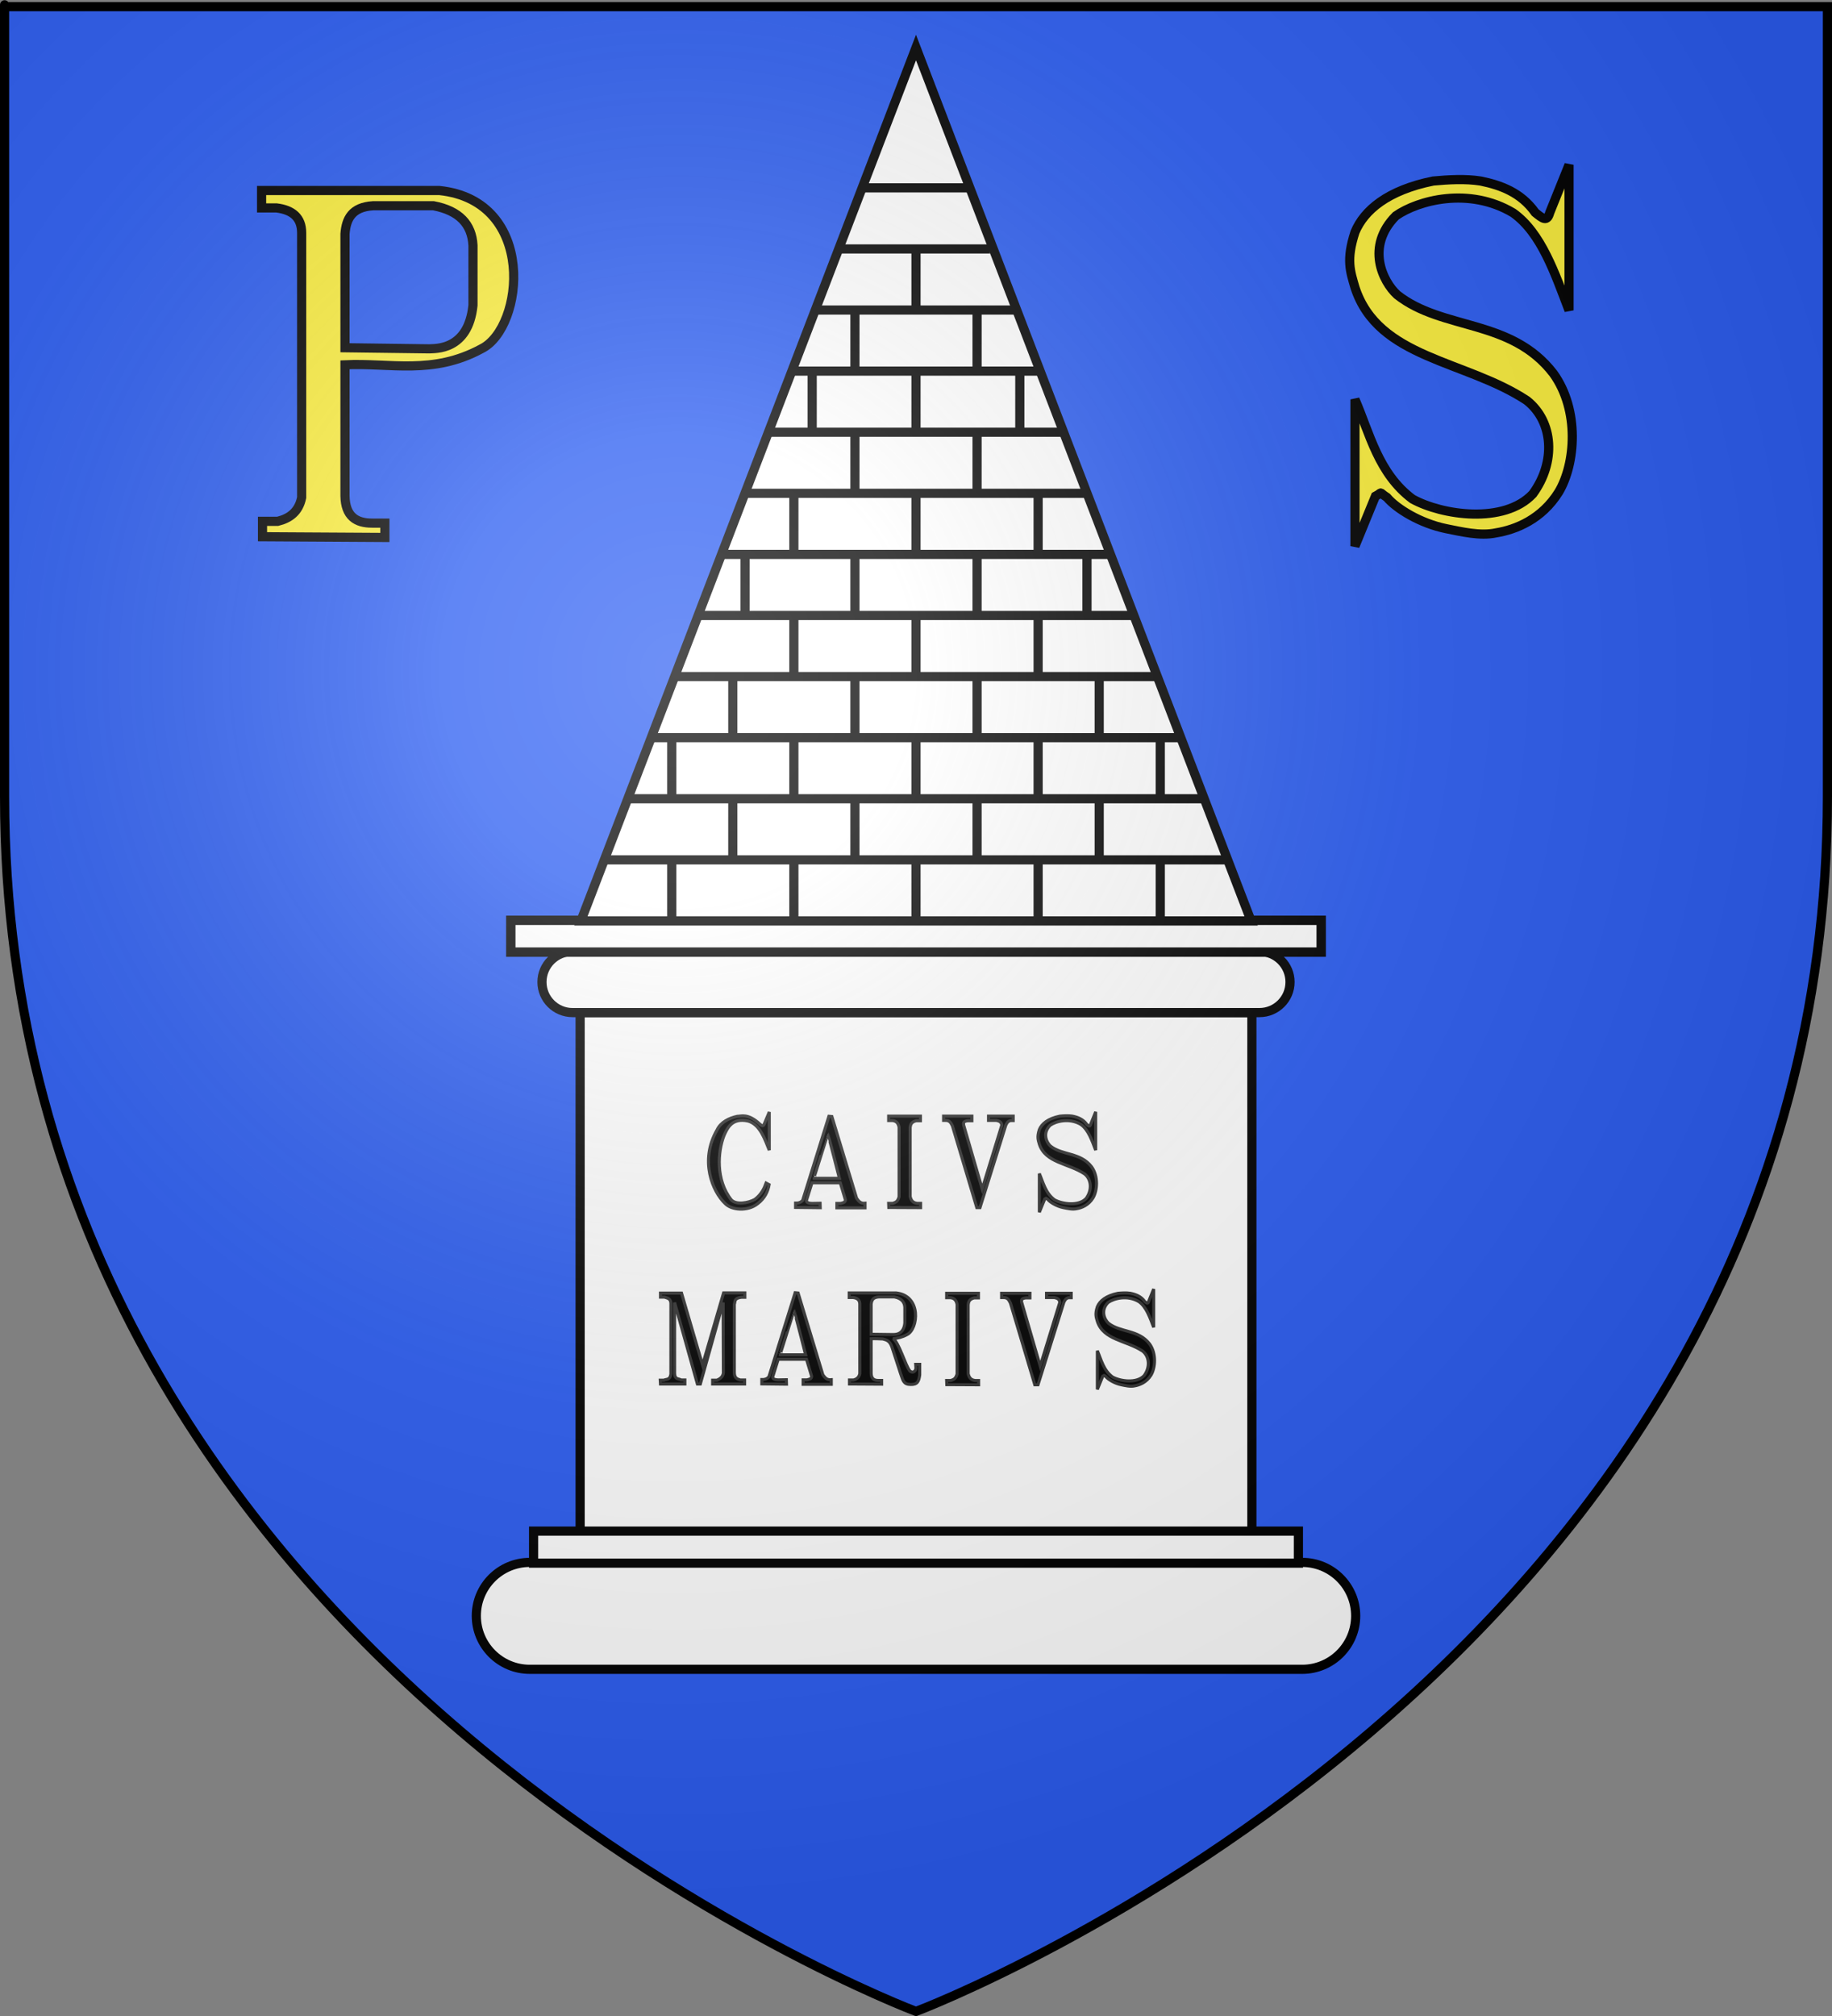 <?xml version="1.0" encoding="UTF-8" standalone="no"?>
<svg
   xmlns:dc="http://purl.org/dc/elements/1.1/"
   xmlns:cc="http://creativecommons.org/ns#"
   xmlns:rdf="http://www.w3.org/1999/02/22-rdf-syntax-ns#"
   xmlns:svg="http://www.w3.org/2000/svg"
   xmlns="http://www.w3.org/2000/svg"
   xmlns:xlink="http://www.w3.org/1999/xlink"
   xmlns:sodipodi="http://sodipodi.sourceforge.net/DTD/sodipodi-0.dtd"
   xmlns:inkscape="http://www.inkscape.org/namespaces/inkscape"
   height="660"
   width="600"
   version="1.0"
   id="svg2"
   sodipodi:version="0.32"
   inkscape:version="0.46"
   sodipodi:docname="blason_ville_fr_Pourrières_(Var).svg"
   sodipodi:docbase="D:\mes documents\Héraldique"
   inkscape:export-filename="/Users/olivier/Desktop/Blason Rouge/Blason_Vide_3D.png"
   inkscape:export-xdpi="144"
   inkscape:export-ydpi="144"
   inkscape:output_extension="org.inkscape.output.svg.inkscape">
  <rect width="100%" height="100%" fill="#808080" stroke="none"/>
  <sodipodi:namedview
     inkscape:window-height="977"
     inkscape:window-width="1280"
     inkscape:pageshadow="2"
     inkscape:pageopacity="0.0"
     guidetolerance="10.0"
     gridtolerance="10.0"
     objecttolerance="10.0"
     borderopacity="1.0"
     bordercolor="#666666"
     pagecolor="#ffffff"
     id="base"
     showgrid="false"
     height="660px"
     inkscape:zoom="1.1621212"
     inkscape:cx="299.99987"
     inkscape:cy="329.99972"
     inkscape:window-x="-4"
     inkscape:window-y="-4"
     inkscape:current-layer="layer3"
     inkscape:object-nodes="true"
     inkscape:snap-global="false"
     inkscape:object-paths="false"
     inkscape:snap-bbox="false"
     inkscape:snap-nodes="true" />
  <desc
     id="desc4">Flag of Canton of Valais (Wallis)</desc>
  <defs
     id="defs6">
    <inkscape:perspective
       sodipodi:type="inkscape:persp3d"
       inkscape:vp_x="0 : 330 : 1"
       inkscape:vp_y="0 : 1000 : 0"
       inkscape:vp_z="600 : 330 : 1"
       inkscape:persp3d-origin="300 : 220 : 1"
       id="perspective35" />
    <linearGradient
       id="linearGradient2893">
      <stop
         style="stop-color:white;stop-opacity:0.314;"
         offset="0"
         id="stop2895" />
      <stop
         id="stop2897"
         offset="0.19"
         style="stop-color:white;stop-opacity:0.251;" />
      <stop
         style="stop-color:#6b6b6b;stop-opacity:0.125;"
         offset="0.6"
         id="stop2901" />
      <stop
         style="stop-color:black;stop-opacity:0.125;"
         offset="1"
         id="stop2899" />
    </linearGradient>
    <linearGradient
       id="linearGradient2885">
      <stop
         id="stop2887"
         offset="0"
         style="stop-color:white;stop-opacity:1;" />
      <stop
         style="stop-color:white;stop-opacity:1;"
         offset="0.229"
         id="stop2891" />
      <stop
         id="stop2889"
         offset="1"
         style="stop-color:black;stop-opacity:1;" />
    </linearGradient>
    <linearGradient
       id="linearGradient2955">
      <stop
         id="stop2867"
         offset="0"
         style="stop-color:#fd0000;stop-opacity:1;" />
      <stop
         style="stop-color:#e77275;stop-opacity:0.659;"
         offset="0.5"
         id="stop2873" />
      <stop
         style="stop-color:black;stop-opacity:0.323;"
         offset="1"
         id="stop2959" />
    </linearGradient>
    <radialGradient
       inkscape:collect="always"
       xlink:href="#linearGradient2955"
       id="radialGradient2961"
       cx="225.524"
       cy="218.901"
       fx="225.524"
       fy="218.901"
       r="300"
       gradientTransform="matrix(-4.167939e-4,2.183,-1.884,-3.599562e-4,615.597,-289.121)"
       gradientUnits="userSpaceOnUse" />
    <polygon
       id="star"
       transform="scale(53,53)"
       points="0,-1 0.588,0.809 -0.951,-0.309 0.951,-0.309 -0.588,0.809 0,-1 " />
    <clipPath
       id="clip">
      <path
         d="M 0,-200 L 0,600 L 300,600 L 300,-200 L 0,-200 z"
         id="path10" />
    </clipPath>
    <radialGradient
       inkscape:collect="always"
       xlink:href="#linearGradient2955"
       id="radialGradient1911"
       gradientUnits="userSpaceOnUse"
       gradientTransform="matrix(-4.167939e-4,2.183,-1.884,-3.599562e-4,615.597,-289.121)"
       cx="225.524"
       cy="218.901"
       fx="225.524"
       fy="218.901"
       r="300" />
    <radialGradient
       inkscape:collect="always"
       xlink:href="#linearGradient2955"
       id="radialGradient2865"
       gradientUnits="userSpaceOnUse"
       gradientTransform="matrix(0,1.749,-1.593,-1.049767e-7,551.788,-191.29)"
       cx="225.524"
       cy="218.901"
       fx="225.524"
       fy="218.901"
       r="300" />
    <radialGradient
       inkscape:collect="always"
       xlink:href="#linearGradient2955"
       id="radialGradient2871"
       gradientUnits="userSpaceOnUse"
       gradientTransform="matrix(0,1.386,-1.323,-5.741131e-8,-158.082,-109.541)"
       cx="225.524"
       cy="218.901"
       fx="225.524"
       fy="218.901"
       r="300" />
    <radialGradient
       inkscape:collect="always"
       xlink:href="#linearGradient2893"
       id="radialGradient3163"
       gradientUnits="userSpaceOnUse"
       gradientTransform="matrix(1.353,0,0,1.349,-77.629,-85.747)"
       cx="221.445"
       cy="226.331"
       fx="221.445"
       fy="226.331"
       r="300" />
    <radialGradient
       gradientTransform="matrix(1.353,0,0,1.349,-77.629,-85.747)"
       gradientUnits="userSpaceOnUse"
       xlink:href="#linearGradient2893"
       id="radialGradient3022"
       fy="226.331"
       fx="221.445"
       r="300"
       cy="226.331"
       cx="221.445" />
    <radialGradient
       gradientTransform="matrix(0,1.386,-1.323,-5.741131e-8,-158.082,-109.541)"
       gradientUnits="userSpaceOnUse"
       xlink:href="#linearGradient2955"
       id="radialGradient3020"
       fy="218.901"
       fx="225.524"
       r="300"
       cy="218.901"
       cx="225.524" />
    <radialGradient
       gradientTransform="matrix(0,1.749,-1.593,-1.049767e-7,551.788,-191.29)"
       gradientUnits="userSpaceOnUse"
       xlink:href="#linearGradient2955"
       id="radialGradient3018"
       fy="218.901"
       fx="225.524"
       r="300"
       cy="218.901"
       cx="225.524" />
    <radialGradient
       gradientTransform="matrix(-4.167939e-4,2.183,-1.884,-3.599562e-4,615.597,-289.121)"
       gradientUnits="userSpaceOnUse"
       xlink:href="#linearGradient2955"
       id="radialGradient3016"
       fy="218.901"
       fx="225.524"
       r="300"
       cy="218.901"
       cx="225.524" />
    <clipPath
       id="clipPath3012">
      <path
         id="path3014"
         d="M 0,-200 L 0,600 L 300,600 L 300,-200 L 0,-200 z " />
    </clipPath>
    <polygon
       id="polygon3010"
       transform="scale(53,53)"
       points="0,-1 0.588,0.809 -0.951,-0.309 0.951,-0.309 -0.588,0.809 0,-1 " />
    <radialGradient
       gradientTransform="matrix(-4.167939e-4,2.183,-1.884,-3.599562e-4,615.597,-289.121)"
       gradientUnits="userSpaceOnUse"
       xlink:href="#linearGradient2955"
       id="radialGradient3008"
       fy="218.901"
       fx="225.524"
       r="300"
       cy="218.901"
       cx="225.524" />
    <linearGradient
       id="linearGradient3000">
      <stop
         id="stop3002"
         offset="0"
         style="stop-color:#fd0000;stop-opacity:1" />
      <stop
         id="stop3004"
         offset="0.5"
         style="stop-color:#e77275;stop-opacity:0.659" />
      <stop
         id="stop3006"
         offset="1"
         style="stop-color:black;stop-opacity:0.323" />
    </linearGradient>
    <linearGradient
       id="linearGradient2992">
      <stop
         id="stop2994"
         offset="0"
         style="stop-color:white;stop-opacity:1" />
      <stop
         id="stop2996"
         offset="0.229"
         style="stop-color:white;stop-opacity:1" />
      <stop
         id="stop2998"
         offset="1"
         style="stop-color:black;stop-opacity:1" />
    </linearGradient>
    <linearGradient
       id="linearGradient2982">
      <stop
         id="stop2984"
         offset="0"
         style="stop-color:white;stop-opacity:0.314" />
      <stop
         id="stop2986"
         offset="0.19"
         style="stop-color:white;stop-opacity:0.251" />
      <stop
         id="stop2988"
         offset="0.6"
         style="stop-color:#6b6b6b;stop-opacity:0.125" />
      <stop
         id="stop2990"
         offset="1"
         style="stop-color:black;stop-opacity:0.125" />
    </linearGradient>
    <inkscape:perspective
       id="perspective2979"
       inkscape:persp3d-origin="300 : 220 : 1"
       inkscape:vp_z="600 : 330 : 1"
       inkscape:vp_y="0 : 1000 : 0"
       inkscape:vp_x="0 : 330 : 1"
       sodipodi:type="inkscape:persp3d" />
    <inkscape:perspective
       id="perspective3909"
       inkscape:persp3d-origin="372.04724 : 350.78739 : 1"
       inkscape:vp_z="744.09448 : 526.18109 : 1"
       inkscape:vp_y="0 : 1000 : 0"
       inkscape:vp_x="0 : 526.18109 : 1"
       sodipodi:type="inkscape:persp3d" />
    <linearGradient
       gradientUnits="userSpaceOnUse"
       xlink:href="#linearGradient1732"
       id="linearGradient2433"
       y2="96.5"
       x2="180"
       y1="92.5"
       x1="171" />
    <linearGradient
       gradientTransform="translate(-1.428571e-5,-5.714286e-5)"
       gradientUnits="userSpaceOnUse"
       xlink:href="#linearGradient1732"
       id="linearGradient1561"
       y2="467.622"
       x2="124.137"
       y1="496.131"
       x1="94.281" />
    <linearGradient
       gradientTransform="translate(-1.428571e-5,-5.714286e-5)"
       gradientUnits="userSpaceOnUse"
       xlink:href="#linearGradient1732"
       id="linearGradient1559"
       y2="185.716"
       x2="296.929"
       y1="176.249"
       x1="270.496" />
    <linearGradient
       gradientTransform="translate(-1.428571e-5,-5.714286e-5)"
       gradientUnits="userSpaceOnUse"
       xlink:href="#linearGradient1732"
       id="linearGradient1557"
       y2="101.814"
       x2="193.021"
       y1="75.234"
       x1="179.583" />
    <linearGradient
       gradientTransform="translate(-1.428571e-5,-5.714286e-5)"
       gradientUnits="userSpaceOnUse"
       xlink:href="#linearGradient1732"
       id="linearGradient1555"
       y2="90.412"
       x2="137.605"
       y1="75.234"
       x1="112.239" />
    <linearGradient
       gradientTransform="translate(-1.428571e-5,-5.714286e-5)"
       gradientUnits="userSpaceOnUse"
       xlink:href="#linearGradient1732"
       id="linearGradient1553"
       y2="137.971"
       x2="124.361"
       y1="139.21"
       x1="87.547" />
    <linearGradient
       gradientTransform="translate(-1.428571e-5,-5.714286e-5)"
       gradientUnits="userSpaceOnUse"
       xlink:href="#linearGradient1732"
       id="linearGradient1551"
       y2="137.971"
       x2="157.2"
       y1="115.64"
       x1="124.585" />
    <linearGradient
       gradientTransform="translate(-1.428571e-5,-5.714286e-5)"
       gradientUnits="userSpaceOnUse"
       xlink:href="#linearGradient1732"
       id="linearGradient1549"
       y2="213.55"
       x2="211.83"
       y1="217.778"
       x1="177.338" />
    <linearGradient
       id="linearGradient1732">
      <stop
         id="stop1734"
         offset="0"
         style="stop-color:#ffffff;stop-opacity:1" />
      <stop
         id="stop1736"
         offset="1"
         style="stop-color:#ffffff;stop-opacity:1" />
    </linearGradient>
    <linearGradient
       gradientTransform="translate(75.923,47.102)"
       gradientUnits="userSpaceOnUse"
       xlink:href="#linearGradient1732"
       id="linearGradient1397"
       y2="48.303"
       x2="243.124"
       y1="51.421"
       x1="241.143" />
    <linearGradient
       gradientTransform="translate(-1.428571e-5,-5.714286e-5)"
       gradientUnits="userSpaceOnUse"
       xlink:href="#linearGradient1732"
       id="linearGradient1682"
       y2="546.905"
       x2="341.27"
       y1="571.111"
       x1="337.302" />
    <linearGradient
       gradientTransform="translate(-1.428571e-5,-5.714286e-5)"
       gradientUnits="userSpaceOnUse"
       xlink:href="#linearGradient1732"
       id="linearGradient1674"
       y2="547.595"
       x2="319.151"
       y1="566.746"
       x1="300" />
    <linearGradient
       gradientTransform="translate(-1.428571e-5,-5.714286e-5)"
       gradientUnits="userSpaceOnUse"
       xlink:href="#linearGradient1732"
       id="linearGradient1666"
       y2="534.603"
       x2="312.302"
       y1="534.206"
       x1="266.27" />
    <linearGradient
       gradientTransform="translate(-1.428571e-5,-5.714286e-5)"
       gradientUnits="userSpaceOnUse"
       xlink:href="#linearGradient1732"
       id="linearGradient1658"
       y2="513.175"
       x2="321.825"
       y1="493.73"
       x1="292.857" />
    <linearGradient
       gradientTransform="translate(-1.428571e-5,-5.714286e-5)"
       gradientUnits="userSpaceOnUse"
       xlink:href="#linearGradient1732"
       id="linearGradient1650"
       y2="458.413"
       x2="186.508"
       y1="491.746"
       x1="186.508" />
    <linearGradient
       gradientTransform="translate(-1.428571e-5,-5.714286e-5)"
       gradientUnits="userSpaceOnUse"
       xlink:href="#linearGradient1732"
       id="linearGradient1642"
       y2="454.048"
       x2="163.889"
       y1="488.968"
       x1="143.651" />
    <linearGradient
       gradientTransform="translate(-1.428571e-5,-5.714286e-5)"
       gradientUnits="userSpaceOnUse"
       xlink:href="#linearGradient1732"
       id="linearGradient1582"
       y2="242.341"
       x2="130.357"
       y1="225.278"
       x1="107.143" />
    <linearGradient
       gradientTransform="translate(-1.428571e-5,-5.714286e-5)"
       gradientUnits="userSpaceOnUse"
       xlink:href="#linearGradient1732"
       id="linearGradient1622"
       y2="415.357"
       x2="166.667"
       y1="395.317"
       x1="131.151" />
    <linearGradient
       gradientTransform="translate(-1.428571e-5,-5.714286e-5)"
       gradientUnits="userSpaceOnUse"
       xlink:href="#linearGradient1732"
       id="linearGradient1614"
       y2="294.722"
       x2="136.325"
       y1="312.778"
       x1="118.452" />
    <linearGradient
       gradientTransform="translate(-1.428571e-5,-5.714286e-5)"
       gradientUnits="userSpaceOnUse"
       xlink:href="#linearGradient1732"
       id="linearGradient1606"
       y2="280.635"
       x2="118.056"
       y1="297.103"
       x1="88.492" />
    <linearGradient
       gradientTransform="translate(-1.428571e-5,-5.714286e-5)"
       gradientUnits="userSpaceOnUse"
       xlink:href="#linearGradient1732"
       id="linearGradient1598"
       y2="257.619"
       x2="115.675"
       y1="260.595"
       x1="84.127" />
    <linearGradient
       gradientTransform="translate(-1.428571e-5,-5.714286e-5)"
       gradientUnits="userSpaceOnUse"
       xlink:href="#linearGradient1732"
       id="linearGradient1590"
       y2="258.413"
       x2="113.69"
       y1="264.167"
       x1="82.143" />
    <linearGradient
       gradientTransform="translate(-1.428571e-5,-5.714286e-5)"
       gradientUnits="userSpaceOnUse"
       xlink:href="#linearGradient1732"
       id="linearGradient1800"
       y2="166.385"
       x2="139.396"
       y1="191.963"
       x1="107.75" />
    <inkscape:perspective
       id="perspective5719"
       inkscape:persp3d-origin="225 : 179.16667 : 1"
       inkscape:vp_z="450 : 268.75 : 1"
       inkscape:vp_y="0 : 1000 : 0"
       inkscape:vp_x="0 : 268.75 : 1"
       sodipodi:type="inkscape:persp3d" />
    <inkscape:perspective
       id="perspective7472"
       inkscape:persp3d-origin="372.04724 : 350.78739 : 1"
       inkscape:vp_z="744.09448 : 526.18109 : 1"
       inkscape:vp_y="0 : 1000 : 0"
       inkscape:vp_x="0 : 526.18109 : 1"
       sodipodi:type="inkscape:persp3d" />
    <inkscape:perspective
       sodipodi:type="inkscape:persp3d"
       inkscape:vp_x="0 : 526.18109 : 1"
       inkscape:vp_y="0 : 1000 : 0"
       inkscape:vp_z="744.09448 : 526.18109 : 1"
       inkscape:persp3d-origin="372.04724 : 350.78739 : 1"
       id="perspective2611" />
    <inkscape:perspective
       sodipodi:type="inkscape:persp3d"
       inkscape:vp_x="0 : 268.75 : 1"
       inkscape:vp_y="0 : 1000 : 0"
       inkscape:vp_z="450 : 268.75 : 1"
       inkscape:persp3d-origin="225 : 179.16667 : 1"
       id="perspective9032" />
    <linearGradient
       x1="107.75"
       y1="191.963"
       x2="139.396"
       y2="166.385"
       id="linearGradient9030"
       xlink:href="#linearGradient1732"
       gradientUnits="userSpaceOnUse"
       gradientTransform="translate(-1.428571e-5,-5.714286e-5)" />
    <linearGradient
       x1="82.143"
       y1="264.167"
       x2="113.69"
       y2="258.413"
       id="linearGradient9028"
       xlink:href="#linearGradient1732"
       gradientUnits="userSpaceOnUse"
       gradientTransform="translate(-1.428571e-5,-5.714286e-5)" />
    <linearGradient
       x1="84.127"
       y1="260.595"
       x2="115.675"
       y2="257.619"
       id="linearGradient9026"
       xlink:href="#linearGradient1732"
       gradientUnits="userSpaceOnUse"
       gradientTransform="translate(-1.428571e-5,-5.714286e-5)" />
    <linearGradient
       x1="88.492"
       y1="297.103"
       x2="118.056"
       y2="280.635"
       id="linearGradient9024"
       xlink:href="#linearGradient1732"
       gradientUnits="userSpaceOnUse"
       gradientTransform="translate(-1.428571e-5,-5.714286e-5)" />
    <linearGradient
       x1="118.452"
       y1="312.778"
       x2="136.325"
       y2="294.722"
       id="linearGradient9022"
       xlink:href="#linearGradient1732"
       gradientUnits="userSpaceOnUse"
       gradientTransform="translate(-1.428571e-5,-5.714286e-5)" />
    <linearGradient
       x1="131.151"
       y1="395.317"
       x2="166.667"
       y2="415.357"
       id="linearGradient9020"
       xlink:href="#linearGradient1732"
       gradientUnits="userSpaceOnUse"
       gradientTransform="translate(-1.428571e-5,-5.714286e-5)" />
    <linearGradient
       x1="107.143"
       y1="225.278"
       x2="130.357"
       y2="242.341"
       id="linearGradient9018"
       xlink:href="#linearGradient1732"
       gradientUnits="userSpaceOnUse"
       gradientTransform="translate(-1.428571e-5,-5.714286e-5)" />
    <linearGradient
       x1="143.651"
       y1="488.968"
       x2="163.889"
       y2="454.048"
       id="linearGradient9016"
       xlink:href="#linearGradient1732"
       gradientUnits="userSpaceOnUse"
       gradientTransform="translate(-1.428571e-5,-5.714286e-5)" />
    <linearGradient
       x1="186.508"
       y1="491.746"
       x2="186.508"
       y2="458.413"
       id="linearGradient9014"
       xlink:href="#linearGradient1732"
       gradientUnits="userSpaceOnUse"
       gradientTransform="translate(-1.428571e-5,-5.714286e-5)" />
    <linearGradient
       x1="292.857"
       y1="493.73"
       x2="321.825"
       y2="513.175"
       id="linearGradient9012"
       xlink:href="#linearGradient1732"
       gradientUnits="userSpaceOnUse"
       gradientTransform="translate(-1.428571e-5,-5.714286e-5)" />
    <linearGradient
       x1="266.27"
       y1="534.206"
       x2="312.302"
       y2="534.603"
       id="linearGradient9010"
       xlink:href="#linearGradient1732"
       gradientUnits="userSpaceOnUse"
       gradientTransform="translate(-1.428571e-5,-5.714286e-5)" />
    <linearGradient
       x1="300"
       y1="566.746"
       x2="319.151"
       y2="547.595"
       id="linearGradient9008"
       xlink:href="#linearGradient1732"
       gradientUnits="userSpaceOnUse"
       gradientTransform="translate(-1.428571e-5,-5.714286e-5)" />
    <linearGradient
       x1="337.302"
       y1="571.111"
       x2="341.27"
       y2="546.905"
       id="linearGradient9006"
       xlink:href="#linearGradient1732"
       gradientUnits="userSpaceOnUse"
       gradientTransform="translate(-1.428571e-5,-5.714286e-5)" />
    <linearGradient
       x1="241.143"
       y1="51.421"
       x2="243.124"
       y2="48.303"
       id="linearGradient9004"
       xlink:href="#linearGradient1732"
       gradientUnits="userSpaceOnUse"
       gradientTransform="translate(75.923,47.102)" />
    <linearGradient
       id="linearGradient8998">
      <stop
         style="stop-color:#ffffff;stop-opacity:1"
         offset="0"
         id="stop9000" />
      <stop
         style="stop-color:#ffffff;stop-opacity:1"
         offset="1"
         id="stop9002" />
    </linearGradient>
    <linearGradient
       x1="177.338"
       y1="217.778"
       x2="211.83"
       y2="213.55"
       id="linearGradient8996"
       xlink:href="#linearGradient1732"
       gradientUnits="userSpaceOnUse"
       gradientTransform="translate(-1.428571e-5,-5.714286e-5)" />
    <linearGradient
       x1="124.585"
       y1="115.64"
       x2="157.2"
       y2="137.971"
       id="linearGradient8994"
       xlink:href="#linearGradient1732"
       gradientUnits="userSpaceOnUse"
       gradientTransform="translate(-1.428571e-5,-5.714286e-5)" />
    <linearGradient
       x1="87.547"
       y1="139.21"
       x2="124.361"
       y2="137.971"
       id="linearGradient8992"
       xlink:href="#linearGradient1732"
       gradientUnits="userSpaceOnUse"
       gradientTransform="translate(-1.428571e-5,-5.714286e-5)" />
    <linearGradient
       x1="112.239"
       y1="75.234"
       x2="137.605"
       y2="90.412"
       id="linearGradient8990"
       xlink:href="#linearGradient1732"
       gradientUnits="userSpaceOnUse"
       gradientTransform="translate(-1.428571e-5,-5.714286e-5)" />
    <linearGradient
       x1="179.583"
       y1="75.234"
       x2="193.021"
       y2="101.814"
       id="linearGradient8988"
       xlink:href="#linearGradient1732"
       gradientUnits="userSpaceOnUse"
       gradientTransform="translate(-1.428571e-5,-5.714286e-5)" />
    <linearGradient
       x1="270.496"
       y1="176.249"
       x2="296.929"
       y2="185.716"
       id="linearGradient8986"
       xlink:href="#linearGradient1732"
       gradientUnits="userSpaceOnUse"
       gradientTransform="translate(-1.428571e-5,-5.714286e-5)" />
    <linearGradient
       x1="94.281"
       y1="496.131"
       x2="124.137"
       y2="467.622"
       id="linearGradient8984"
       xlink:href="#linearGradient1732"
       gradientUnits="userSpaceOnUse"
       gradientTransform="translate(-1.428571e-5,-5.714286e-5)" />
    <linearGradient
       x1="171"
       y1="92.5"
       x2="180"
       y2="96.5"
       id="linearGradient8982"
       xlink:href="#linearGradient1732"
       gradientUnits="userSpaceOnUse" />
    <inkscape:perspective
       sodipodi:type="inkscape:persp3d"
       inkscape:vp_x="0 : 79 : 1"
       inkscape:vp_y="0 : 1000 : 0"
       inkscape:vp_z="175 : 79 : 1"
       inkscape:persp3d-origin="87.5 : 52.666667 : 1"
       id="perspective4531" />
    <inkscape:perspective
       sodipodi:type="inkscape:persp3d"
       inkscape:vp_x="-50 : 600 : 1"
       inkscape:vp_y="0 : 1000 : 0"
       inkscape:vp_z="700 : 600 : 1"
       inkscape:persp3d-origin="300 : 400 : 1"
       id="perspective8492" />
    <inkscape:perspective
       sodipodi:type="inkscape:persp3d"
       inkscape:vp_x="-50 : 600 : 1"
       inkscape:vp_y="0 : 1000 : 0"
       inkscape:vp_z="700 : 600 : 1"
       inkscape:persp3d-origin="300 : 400 : 1"
       id="perspective11585" />
    <inkscape:perspective
       sodipodi:type="inkscape:persp3d"
       inkscape:vp_x="-50 : 600 : 1"
       inkscape:vp_y="0 : 1000 : 0"
       inkscape:vp_z="700 : 600 : 1"
       inkscape:persp3d-origin="300 : 400 : 1"
       id="perspective4575" />
    <inkscape:perspective
       sodipodi:type="inkscape:persp3d"
       inkscape:vp_x="-50 : 600 : 1"
       inkscape:vp_y="0 : 1000 : 0"
       inkscape:vp_z="700 : 600 : 1"
       inkscape:persp3d-origin="300 : 400 : 1"
       id="perspective10025" />
    <inkscape:perspective
       sodipodi:type="inkscape:persp3d"
       inkscape:vp_x="-50 : 600 : 1"
       inkscape:vp_y="0 : 1000 : 0"
       inkscape:vp_z="700 : 600 : 1"
       inkscape:persp3d-origin="300 : 400 : 1"
       id="perspective14654" />
    <inkscape:perspective
       sodipodi:type="inkscape:persp3d"
       inkscape:vp_x="-50 : 600 : 1"
       inkscape:vp_y="0 : 1000 : 0"
       inkscape:vp_z="700 : 600 : 1"
       inkscape:persp3d-origin="300 : 400 : 1"
       id="perspective10951" />
    <linearGradient
       id="linearGradient3420">
      <stop
         style="stop-color:white;stop-opacity:0.314;"
         offset="0"
         id="stop3422" />
      <stop
         id="stop3424"
         offset="0.19"
         style="stop-color:white;stop-opacity:0.251;" />
      <stop
         style="stop-color:#6b6b6b;stop-opacity:0.125;"
         offset="0.6"
         id="stop3426" />
      <stop
         style="stop-color:black;stop-opacity:0.125;"
         offset="1"
         id="stop3428" />
    </linearGradient>
    <linearGradient
       id="linearGradient3430">
      <stop
         id="stop3432"
         offset="0"
         style="stop-color:white;stop-opacity:1;" />
      <stop
         style="stop-color:white;stop-opacity:1;"
         offset="0.229"
         id="stop3434" />
      <stop
         id="stop3436"
         offset="1"
         style="stop-color:black;stop-opacity:1;" />
    </linearGradient>
    <linearGradient
       id="linearGradient3438">
      <stop
         id="stop3440"
         offset="0"
         style="stop-color:#fd0000;stop-opacity:1;" />
      <stop
         style="stop-color:#e77275;stop-opacity:0.659;"
         offset="0.5"
         id="stop3442" />
      <stop
         style="stop-color:black;stop-opacity:0.323;"
         offset="1"
         id="stop3444" />
    </linearGradient>
    <radialGradient
       inkscape:collect="always"
       xlink:href="#linearGradient2955"
       id="radialGradient3446"
       cx="225.524"
       cy="218.901"
       fx="225.524"
       fy="218.901"
       r="300"
       gradientTransform="matrix(-4.167939e-4,2.183,-1.884,-3.599562e-4,615.597,-289.121)"
       gradientUnits="userSpaceOnUse" />
    <polygon
       id="polygon3448"
       transform="scale(53,53)"
       points="0,-1 0.588,0.809 -0.951,-0.309 0.951,-0.309 -0.588,0.809 0,-1 " />
    <clipPath
       id="clipPath3450">
      <path
         d="M 0,-200 L 0,600 L 300,600 L 300,-200 L 0,-200 z "
         id="path3452" />
    </clipPath>
    <radialGradient
       inkscape:collect="always"
       xlink:href="#linearGradient2955"
       id="radialGradient3454"
       gradientUnits="userSpaceOnUse"
       gradientTransform="matrix(-4.167939e-4,2.183,-1.884,-3.599562e-4,615.597,-289.121)"
       cx="225.524"
       cy="218.901"
       fx="225.524"
       fy="218.901"
       r="300" />
    <radialGradient
       inkscape:collect="always"
       xlink:href="#linearGradient2955"
       id="radialGradient3456"
       gradientUnits="userSpaceOnUse"
       gradientTransform="matrix(0,1.749,-1.593,-1.049767e-7,551.788,-191.29)"
       cx="225.524"
       cy="218.901"
       fx="225.524"
       fy="218.901"
       r="300" />
    <radialGradient
       inkscape:collect="always"
       xlink:href="#linearGradient2955"
       id="radialGradient3458"
       gradientUnits="userSpaceOnUse"
       gradientTransform="matrix(0,1.386,-1.323,-5.741131e-8,-158.082,-109.541)"
       cx="225.524"
       cy="218.901"
       fx="225.524"
       fy="218.901"
       r="300" />
    <radialGradient
       inkscape:collect="always"
       xlink:href="#linearGradient2893"
       id="radialGradient3460"
       gradientUnits="userSpaceOnUse"
       gradientTransform="matrix(1.353,0,0,1.349,-77.629,-85.747)"
       cx="221.445"
       cy="226.331"
       fx="221.445"
       fy="226.331"
       r="300" />
    <radialGradient
       gradientTransform="matrix(0,1.386,-1.323,-5.741131e-8,-158.082,-109.541)"
       gradientUnits="userSpaceOnUse"
       xlink:href="#linearGradient2955"
       id="radialGradient6397"
       fy="218.901"
       fx="225.524"
       r="300"
       cy="218.901"
       cx="225.524" />
    <radialGradient
       gradientTransform="matrix(0,1.749,-1.593,-1.049767e-7,551.788,-191.29)"
       gradientUnits="userSpaceOnUse"
       xlink:href="#linearGradient2955"
       id="radialGradient6395"
       fy="218.901"
       fx="225.524"
       r="300"
       cy="218.901"
       cx="225.524" />
    <radialGradient
       gradientTransform="matrix(-4.167939e-4,2.183,-1.884,-3.599562e-4,615.597,-289.121)"
       gradientUnits="userSpaceOnUse"
       xlink:href="#linearGradient2955"
       id="radialGradient6393"
       fy="218.901"
       fx="225.524"
       r="300"
       cy="218.901"
       cx="225.524" />
    <clipPath
       id="clipPath6389">
      <path
         id="path6391"
         d="M 0,-200 L 0,600 L 300,600 L 300,-200 L 0,-200 z " />
    </clipPath>
    <polygon
       id="polygon6387"
       transform="scale(53,53)"
       points="0,-1 0.588,0.809 -0.951,-0.309 0.951,-0.309 -0.588,0.809 0,-1 " />
    <radialGradient
       gradientTransform="matrix(-4.167939e-4,2.183,-1.884,-3.599562e-4,615.597,-289.121)"
       gradientUnits="userSpaceOnUse"
       xlink:href="#linearGradient2955"
       id="radialGradient6385"
       fy="218.901"
       fx="225.524"
       r="300"
       cy="218.901"
       cx="225.524" />
    <linearGradient
       id="linearGradient6377">
      <stop
         id="stop6379"
         offset="0"
         style="stop-color:#fd0000;stop-opacity:1" />
      <stop
         id="stop6381"
         offset="0.5"
         style="stop-color:#e77275;stop-opacity:0.659" />
      <stop
         id="stop6383"
         offset="1"
         style="stop-color:black;stop-opacity:0.323" />
    </linearGradient>
    <linearGradient
       id="linearGradient6369">
      <stop
         id="stop6371"
         offset="0"
         style="stop-color:white;stop-opacity:1" />
      <stop
         id="stop6373"
         offset="0.229"
         style="stop-color:white;stop-opacity:1" />
      <stop
         id="stop6375"
         offset="1"
         style="stop-color:black;stop-opacity:1" />
    </linearGradient>
    <linearGradient
       id="linearGradient6359">
      <stop
         id="stop6361"
         offset="0"
         style="stop-color:white;stop-opacity:0.314" />
      <stop
         id="stop6363"
         offset="0.19"
         style="stop-color:white;stop-opacity:0.251" />
      <stop
         id="stop6365"
         offset="0.6"
         style="stop-color:#6b6b6b;stop-opacity:0.125" />
      <stop
         id="stop6367"
         offset="1"
         style="stop-color:black;stop-opacity:0.125" />
    </linearGradient>
    <linearGradient
       id="linearGradient6465">
      <stop
         style="stop-color:white;stop-opacity:0.314"
         offset="0"
         id="stop6467" />
      <stop
         style="stop-color:white;stop-opacity:0.251"
         offset="0.19"
         id="stop6469" />
      <stop
         style="stop-color:#6b6b6b;stop-opacity:0.125"
         offset="0.6"
         id="stop6471" />
      <stop
         style="stop-color:black;stop-opacity:0.125"
         offset="1"
         id="stop6473" />
    </linearGradient>
    <linearGradient
       id="linearGradient6457">
      <stop
         style="stop-color:white;stop-opacity:1"
         offset="0"
         id="stop6459" />
      <stop
         style="stop-color:white;stop-opacity:1"
         offset="0.229"
         id="stop6461" />
      <stop
         style="stop-color:black;stop-opacity:1"
         offset="1"
         id="stop6463" />
    </linearGradient>
    <linearGradient
       id="linearGradient6449">
      <stop
         style="stop-color:#fd0000;stop-opacity:1"
         offset="0"
         id="stop6451" />
      <stop
         style="stop-color:#e77275;stop-opacity:0.659"
         offset="0.5"
         id="stop6453" />
      <stop
         style="stop-color:black;stop-opacity:0.323"
         offset="1"
         id="stop6455" />
    </linearGradient>
    <radialGradient
       cx="225.524"
       cy="218.901"
       r="300"
       fx="225.524"
       fy="218.901"
       id="radialGradient6447"
       xlink:href="#linearGradient2955"
       gradientUnits="userSpaceOnUse"
       gradientTransform="matrix(-4.167939e-4,2.183,-1.884,-3.599562e-4,615.597,-289.121)" />
    <polygon
       points="0,-1 0.588,0.809 -0.951,-0.309 0.951,-0.309 -0.588,0.809 0,-1 "
       transform="scale(53,53)"
       id="polygon6445" />
    <clipPath
       id="clipPath6441">
      <path
         d="M 0,-200 L 0,600 L 300,600 L 300,-200 L 0,-200 z "
         id="path6443" />
    </clipPath>
    <radialGradient
       cx="225.524"
       cy="218.901"
       r="300"
       fx="225.524"
       fy="218.901"
       id="radialGradient6439"
       xlink:href="#linearGradient2955"
       gradientUnits="userSpaceOnUse"
       gradientTransform="matrix(-4.167939e-4,2.183,-1.884,-3.599562e-4,615.597,-289.121)" />
    <radialGradient
       cx="225.524"
       cy="218.901"
       r="300"
       fx="225.524"
       fy="218.901"
       id="radialGradient6437"
       xlink:href="#linearGradient2955"
       gradientUnits="userSpaceOnUse"
       gradientTransform="matrix(0,1.749,-1.593,-1.049767e-7,551.788,-191.29)" />
    <radialGradient
       cx="225.524"
       cy="218.901"
       r="300"
       fx="225.524"
       fy="218.901"
       id="radialGradient6435"
       xlink:href="#linearGradient2955"
       gradientUnits="userSpaceOnUse"
       gradientTransform="matrix(0,1.386,-1.323,-5.741131e-8,-158.082,-109.541)" />
    <inkscape:perspective
       id="perspective11825"
       inkscape:persp3d-origin="300 : 400 : 1"
       inkscape:vp_z="700 : 600 : 1"
       inkscape:vp_y="0 : 1000 : 0"
       inkscape:vp_x="-50 : 600 : 1"
       sodipodi:type="inkscape:persp3d" />
    <radialGradient
       gradientTransform="matrix(1.353,0,0,1.349,-77.629,-85.747)"
       gradientUnits="userSpaceOnUse"
       xlink:href="#linearGradient2893"
       id="radialGradient8681"
       fy="226.331"
       fx="221.445"
       r="300"
       cy="226.331"
       cx="221.445" />
    <radialGradient
       gradientTransform="matrix(0,1.386,-1.323,-5.741131e-8,-158.082,-109.541)"
       gradientUnits="userSpaceOnUse"
       xlink:href="#linearGradient2955"
       id="radialGradient8679"
       fy="218.901"
       fx="225.524"
       r="300"
       cy="218.901"
       cx="225.524" />
    <radialGradient
       gradientTransform="matrix(0,1.749,-1.593,-1.049767e-7,551.788,-191.29)"
       gradientUnits="userSpaceOnUse"
       xlink:href="#linearGradient2955"
       id="radialGradient8677"
       fy="218.901"
       fx="225.524"
       r="300"
       cy="218.901"
       cx="225.524" />
    <radialGradient
       gradientTransform="matrix(-4.167939e-4,2.183,-1.884,-3.599562e-4,615.597,-289.121)"
       gradientUnits="userSpaceOnUse"
       xlink:href="#linearGradient2955"
       id="radialGradient8675"
       fy="218.901"
       fx="225.524"
       r="300"
       cy="218.901"
       cx="225.524" />
    <clipPath
       id="clipPath8671">
      <path
         id="path8673"
         d="M 0,-200 L 0,600 L 300,600 L 300,-200 L 0,-200 z " />
    </clipPath>
    <polygon
       id="polygon8669"
       transform="scale(53,53)"
       points="0,-1 0.588,0.809 -0.951,-0.309 0.951,-0.309 -0.588,0.809 0,-1 " />
    <radialGradient
       gradientTransform="matrix(-4.167939e-4,2.183,-1.884,-3.599562e-4,615.597,-289.121)"
       gradientUnits="userSpaceOnUse"
       xlink:href="#linearGradient2955"
       id="radialGradient8667"
       fy="218.901"
       fx="225.524"
       r="300"
       cy="218.901"
       cx="225.524" />
    <linearGradient
       id="linearGradient8659">
      <stop
         id="stop8661"
         offset="0"
         style="stop-color:#fd0000;stop-opacity:1" />
      <stop
         id="stop8663"
         offset="0.5"
         style="stop-color:#e77275;stop-opacity:0.659" />
      <stop
         id="stop8665"
         offset="1"
         style="stop-color:black;stop-opacity:0.323" />
    </linearGradient>
    <linearGradient
       id="linearGradient8651">
      <stop
         id="stop8653"
         offset="0"
         style="stop-color:white;stop-opacity:1" />
      <stop
         id="stop8655"
         offset="0.229"
         style="stop-color:white;stop-opacity:1" />
      <stop
         id="stop8657"
         offset="1"
         style="stop-color:black;stop-opacity:1" />
    </linearGradient>
    <linearGradient
       id="linearGradient8641">
      <stop
         id="stop8643"
         offset="0"
         style="stop-color:white;stop-opacity:0.314" />
      <stop
         id="stop8645"
         offset="0.19"
         style="stop-color:white;stop-opacity:0.251" />
      <stop
         id="stop8647"
         offset="0.6"
         style="stop-color:#6b6b6b;stop-opacity:0.125" />
      <stop
         id="stop8649"
         offset="1"
         style="stop-color:black;stop-opacity:0.125" />
    </linearGradient>
    <inkscape:perspective
       id="perspective8638"
       inkscape:persp3d-origin="300 : 400 : 1"
       inkscape:vp_z="700 : 600 : 1"
       inkscape:vp_y="0 : 1000 : 0"
       inkscape:vp_x="-50 : 600 : 1"
       sodipodi:type="inkscape:persp3d" />
    <inkscape:perspective
       id="perspective9287"
       inkscape:persp3d-origin="300 : 400 : 1"
       inkscape:vp_z="700 : 600 : 1"
       inkscape:vp_y="0 : 1000 : 0"
       inkscape:vp_x="-50 : 600 : 1"
       sodipodi:type="inkscape:persp3d" />
    <radialGradient
       r="300"
       fy="226.331"
       fx="221.445"
       cy="226.331"
       cx="221.445"
       gradientTransform="matrix(1.353,0,0,1.349,-77.629,-85.747)"
       gradientUnits="userSpaceOnUse"
       id="radialGradient8888"
       xlink:href="#linearGradient2893"
       inkscape:collect="always" />
    <radialGradient
       r="300"
       fy="218.901"
       fx="225.524"
       cy="218.901"
       cx="225.524"
       gradientTransform="matrix(0,1.386,-1.323,-5.741131e-8,-158.082,-109.541)"
       gradientUnits="userSpaceOnUse"
       id="radialGradient8886"
       xlink:href="#linearGradient2955"
       inkscape:collect="always" />
    <radialGradient
       r="300"
       fy="218.901"
       fx="225.524"
       cy="218.901"
       cx="225.524"
       gradientTransform="matrix(0,1.749,-1.593,-1.049767e-7,551.788,-191.29)"
       gradientUnits="userSpaceOnUse"
       id="radialGradient8884"
       xlink:href="#linearGradient2955"
       inkscape:collect="always" />
    <radialGradient
       r="300"
       fy="218.901"
       fx="225.524"
       cy="218.901"
       cx="225.524"
       gradientTransform="matrix(-4.167939e-4,2.183,-1.884,-3.599562e-4,615.597,-289.121)"
       gradientUnits="userSpaceOnUse"
       id="radialGradient8882"
       xlink:href="#linearGradient2955"
       inkscape:collect="always" />
    <clipPath
       id="clipPath8878">
      <path
         id="path8880"
         d="M 0,-200 L 0,600 L 300,600 L 300,-200 L 0,-200 z" />
    </clipPath>
    <polygon
       points="0,-1 0.588,0.809 -0.951,-0.309 0.951,-0.309 -0.588,0.809 0,-1 "
       transform="scale(53,53)"
       id="polygon8876" />
    <radialGradient
       gradientUnits="userSpaceOnUse"
       gradientTransform="matrix(-4.167939e-4,2.183,-1.884,-3.599562e-4,615.597,-289.121)"
       r="300"
       fy="218.901"
       fx="225.524"
       cy="218.901"
       cx="225.524"
       id="radialGradient8874"
       xlink:href="#linearGradient2955"
       inkscape:collect="always" />
    <linearGradient
       id="linearGradient8866">
      <stop
         style="stop-color:#fd0000;stop-opacity:1;"
         offset="0"
         id="stop8868" />
      <stop
         id="stop8870"
         offset="0.5"
         style="stop-color:#e77275;stop-opacity:0.659;" />
      <stop
         id="stop8872"
         offset="1"
         style="stop-color:black;stop-opacity:0.323;" />
    </linearGradient>
    <linearGradient
       id="linearGradient8858">
      <stop
         style="stop-color:white;stop-opacity:1;"
         offset="0"
         id="stop8860" />
      <stop
         id="stop8862"
         offset="0.229"
         style="stop-color:white;stop-opacity:1;" />
      <stop
         style="stop-color:black;stop-opacity:1;"
         offset="1"
         id="stop8864" />
    </linearGradient>
    <linearGradient
       id="linearGradient8848">
      <stop
         id="stop8850"
         offset="0"
         style="stop-color:white;stop-opacity:0.314;" />
      <stop
         style="stop-color:white;stop-opacity:0.251;"
         offset="0.19"
         id="stop8852" />
      <stop
         id="stop8854"
         offset="0.6"
         style="stop-color:#6b6b6b;stop-opacity:0.125;" />
      <stop
         id="stop8856"
         offset="1"
         style="stop-color:black;stop-opacity:0.125;" />
    </linearGradient>
    <inkscape:perspective
       id="perspective8846"
       inkscape:persp3d-origin="300 : 220 : 1"
       inkscape:vp_z="600 : 330 : 1"
       inkscape:vp_y="0 : 1000 : 0"
       inkscape:vp_x="0 : 330 : 1"
       sodipodi:type="inkscape:persp3d" />
    <inkscape:perspective
       id="perspective2541"
       inkscape:persp3d-origin="372.04724 : 350.78739 : 1"
       inkscape:vp_z="744.09448 : 526.18109 : 1"
       inkscape:vp_y="0 : 1000 : 0"
       inkscape:vp_x="0 : 526.18109 : 1"
       sodipodi:type="inkscape:persp3d" />
    <clipPath
       id="clipPath3002"
       clipPathUnits="userSpaceOnUse">
      <path
         id="path3004"
         d="M 5506.67,3111.33 L 5506.67,2405.73 L 5367.46,2405.73 L 5367.46,3111.33 L 5506.67,3111.33" />
    </clipPath>
    <clipPath
       id="clipPath2990"
       clipPathUnits="userSpaceOnUse">
      <path
         id="path2992"
         d="M 4882,2380 L 4882,2804 L 4354,2804 L 4354,2380 L 4882,2380 z" />
    </clipPath>
    <clipPath
       id="clipPath2978"
       clipPathUnits="userSpaceOnUse">
      <path
         id="path2980"
         d="M 4874,1876 L 4874,2300 L 4354,2300 L 4354,1876 L 4874,1876 z" />
    </clipPath>
    <clipPath
       id="clipPath2966"
       clipPathUnits="userSpaceOnUse">
      <path
         id="path2968"
         d="M 4882,1372 L 4882,1780 L 4354,1780 L 4354,1372 L 4882,1372 z" />
    </clipPath>
    <clipPath
       id="clipPath2954"
       clipPathUnits="userSpaceOnUse">
      <path
         id="path2956"
         d="M 4882,876 L 4882,1284 L 4346,1284 L 4346,876 L 4882,876 z" />
    </clipPath>
    <clipPath
       id="clipPath2942"
       clipPathUnits="userSpaceOnUse">
      <path
         id="path2944"
         d="M 4146,2388 L 4146,2804 L 3618,2804 L 3618,2388 L 4146,2388 z" />
    </clipPath>
    <clipPath
       id="clipPath2930"
       clipPathUnits="userSpaceOnUse">
      <path
         id="path2932"
         d="M 4146,1884 L 4146,2300 L 3618,2300 L 3618,1884 L 4146,1884 z" />
    </clipPath>
    <clipPath
       id="clipPath2918"
       clipPathUnits="userSpaceOnUse">
      <path
         id="path2920"
         d="M 4138,1380 L 4138,1788 L 3610,1788 L 3610,1380 L 4138,1380 z" />
    </clipPath>
    <clipPath
       id="clipPath2906"
       clipPathUnits="userSpaceOnUse">
      <path
         id="path2908"
         d="M 4146,876 L 4146,1292 L 3610,1292 L 3610,876 L 4146,876 z" />
    </clipPath>
    <clipPath
       id="clipPath2894"
       clipPathUnits="userSpaceOnUse">
      <path
         id="path2896"
         d="M 4146,380 L 4146,796 L 3610,796 L 3610,380 L 4146,380 z" />
    </clipPath>
    <clipPath
       id="clipPath2882"
       clipPathUnits="userSpaceOnUse">
      <path
         id="path2884"
         d="M 3410,2396 L 3410,2812 L 2882,2812 L 2882,2396 L 3410,2396 z" />
    </clipPath>
    <clipPath
       id="clipPath2870"
       clipPathUnits="userSpaceOnUse">
      <path
         id="path2872"
         d="M 3410,1892 L 3410,2308 L 2882,2308 L 2882,1892 L 3410,1892 z" />
    </clipPath>
    <clipPath
       id="clipPath2858"
       clipPathUnits="userSpaceOnUse">
      <path
         id="path2860"
         d="M 3402,1388 L 3402,1796 L 2882,1796 L 2882,1388 L 3402,1388 z" />
    </clipPath>
    <clipPath
       id="clipPath2846"
       clipPathUnits="userSpaceOnUse">
      <path
         id="path2848"
         d="M 3402,380 L 3402,820 L 2882,820 L 2882,380 L 3402,380 z" />
    </clipPath>
    <clipPath
       id="clipPath2834"
       clipPathUnits="userSpaceOnUse">
      <path
         id="path2836"
         d="M 3402,876 L 3402,1300 L 2874,1300 L 2874,876 L 3402,876 z" />
    </clipPath>
    <clipPath
       id="clipPath2822"
       clipPathUnits="userSpaceOnUse">
      <path
         id="path2824"
         d="M 2666,2404 L 2666,2820 L 2146,2820 L 2146,2404 L 2666,2404 z" />
    </clipPath>
    <clipPath
       id="clipPath2810"
       clipPathUnits="userSpaceOnUse">
      <path
         id="path2812"
         d="M 2666,1892 L 2666,2324 L 2146,2324 L 2146,1892 L 2666,1892 z" />
    </clipPath>
    <clipPath
       id="clipPath2798"
       clipPathUnits="userSpaceOnUse">
      <path
         id="path2800"
         d="M 2666,388 L 2666,804 L 2146,804 L 2146,388 L 2666,388 z" />
    </clipPath>
    <clipPath
       id="clipPath2786"
       clipPathUnits="userSpaceOnUse">
      <path
         id="path2788"
         d="M 2666,1396 L 2666,1812 L 2138,1812 L 2138,1396 L 2666,1396 z" />
    </clipPath>
    <clipPath
       id="clipPath2774"
       clipPathUnits="userSpaceOnUse">
      <path
         id="path2776"
         d="M 2666,884 L 2666,1316 L 2138,1316 L 2138,884 L 2666,884 z" />
    </clipPath>
    <clipPath
       id="clipPath2762"
       clipPathUnits="userSpaceOnUse">
      <path
         id="path2764"
         d="M 1938,388 L 1938,820 L 1410,820 L 1410,388 L 1938,388 z" />
    </clipPath>
    <clipPath
       id="clipPath2750"
       clipPathUnits="userSpaceOnUse">
      <path
         id="path2752"
         d="M 1930,1900 L 1930,2332 L 1402,2332 L 1402,1900 L 1930,1900 z" />
    </clipPath>
    <clipPath
       id="clipPath2738"
       clipPathUnits="userSpaceOnUse">
      <path
         id="path2740"
         d="M 1930,1404 L 1930,1820 L 1402,1820 L 1402,1404 L 1930,1404 z" />
    </clipPath>
    <clipPath
       id="clipPath2726"
       clipPathUnits="userSpaceOnUse">
      <path
         id="path2728"
         d="M 1938,892 L 1938,1324 L 1402,1324 L 1402,892 L 1938,892 z" />
    </clipPath>
    <clipPath
       id="clipPath2714"
       clipPathUnits="userSpaceOnUse">
      <path
         id="path2716"
         d="M 1930,2404 L 1930,2852 L 1394,2852 L 1394,2404 L 1930,2404 z" />
    </clipPath>
    <clipPath
       id="clipPath2702"
       clipPathUnits="userSpaceOnUse">
      <path
         id="path2704"
         d="M 1202,404 L 1202,828 L 682,828 L 682,404 L 1202,404 z" />
    </clipPath>
    <clipPath
       id="clipPath2690"
       clipPathUnits="userSpaceOnUse">
      <path
         id="path2692"
         d="M 1186,2412 L 1186,2836 L 674,2836 L 674,2412 L 1186,2412 z" />
    </clipPath>
    <clipPath
       id="clipPath2678"
       clipPathUnits="userSpaceOnUse">
      <path
         id="path2680"
         d="M 1194,1908 L 1194,2332 L 674,2332 L 674,1908 L 1194,1908 z" />
    </clipPath>
    <clipPath
       id="clipPath2666"
       clipPathUnits="userSpaceOnUse">
      <path
         id="path2668"
         d="M 1202,900 L 1202,1332 L 674,1332 L 674,900 L 1202,900 z" />
    </clipPath>
    <clipPath
       id="clipPath2654"
       clipPathUnits="userSpaceOnUse">
      <path
         id="path2656"
         d="M 5596,3452 L 5596,76 L -6,76 L -6,3452 L 5596,3452 M 5367.46,2405.73 L 5506.67,2405.73 L 5506.67,3111.33 L 5367.46,3111.33 L 5367.46,2405.73" />
    </clipPath>
    <clipPath
       id="clipPath2648"
       clipPathUnits="userSpaceOnUse">
      <path
         id="path2650"
         d="M 0,0 L 5590,0 L 5590,3528 L 0,3528 L 0,0 z" />
    </clipPath>
    <inkscape:perspective
       id="perspective2638"
       inkscape:persp3d-origin="372.04724 : 350.78739 : 1"
       inkscape:vp_z="744.09448 : 526.18109 : 1"
       inkscape:vp_y="0 : 1000 : 0"
       inkscape:vp_x="0 : 526.18109 : 1"
       sodipodi:type="inkscape:persp3d" />
    <inkscape:perspective
       id="perspective3823"
       inkscape:persp3d-origin="372.04724 : 350.78739 : 1"
       inkscape:vp_z="744.09448 : 526.18109 : 1"
       inkscape:vp_y="0 : 1000 : 0"
       inkscape:vp_x="0 : 526.18109 : 1"
       sodipodi:type="inkscape:persp3d" />
    <inkscape:perspective
       id="perspective4007"
       inkscape:persp3d-origin="372.04724 : 350.78739 : 1"
       inkscape:vp_z="744.09448 : 526.18109 : 1"
       inkscape:vp_y="0 : 1000 : 0"
       inkscape:vp_x="0 : 526.18109 : 1"
       sodipodi:type="inkscape:persp3d" />
  </defs>
  <g
     inkscape:groupmode="layer"
     id="layer3"
     inkscape:label="Fond écu"
     style="display:inline">
    <path
       id="path2855"
       style="fill:#2b5df2;fill-opacity:1;fill-rule:evenodd;stroke:none;stroke-width:1px;stroke-linecap:butt;stroke-linejoin:miter;stroke-opacity:1;display:inline"
       d="M 299.604,658.104 C 299.604,658.104 598.104,545.784 598.104,260.332 C 598.104,-25.119 598.104,1.781 598.104,1.781 L 1.104,1.781 L 1.104,260.332 C 1.104,545.784 299.604,658.104 299.604,658.104 z"
       sodipodi:nodetypes="cccccc" />
  </g>
  <g
     inkscape:groupmode="layer"
     id="layer4"
     inkscape:label="Meubles"
     style="display:inline">
    <rect
       id="rect7092"
       style="fill:none;fill-opacity:1;fill-rule:nonzero;stroke:none;stroke-width:6.203;stroke-linecap:round;stroke-linejoin:round;stroke-miterlimit:4;stroke-dasharray:none;stroke-opacity:1;display:inline"
       y="-7.1054274e-15"
       x="0"
       height="660"
       width="600" />
    <rect
       style="opacity:1;fill:#ffffff;fill-opacity:1;stroke:#000000;stroke-width:3;stroke-miterlimit:4;stroke-dasharray:none;stroke-opacity:1"
       id="rect3198"
       width="220"
       height="170"
       x="190"
       y="331.5" />
    <path
       style="opacity:1;fill:#ffffff;fill-opacity:1;stroke:#000000;stroke-width:3;stroke-miterlimit:4;stroke-dasharray:none;stroke-opacity:1"
       d="M 173.5,511.5 C 163.84,511.5 156,519.34 156,529 C 156,538.66 163.84,546.5 173.5,546.5 L 300,546.5 L 426.5,546.5 C 436.16,546.5 444,538.66 444,529 C 444,519.34 436.16,511.5 426.5,511.5 L 300,511.5 L 173.5,511.5 z"
       id="rect3970" />
    <rect
       style="opacity:1;fill:#ffffff;fill-opacity:1;stroke:#000000;stroke-width:3;stroke-miterlimit:4;stroke-dasharray:none;stroke-opacity:1"
       id="rect3980"
       width="250.489"
       height="10.489"
       x="174.756"
       y="501.256" />
    <path
       style="opacity:1;fill:#ffffff;fill-opacity:1;stroke:#000000;stroke-width:3;stroke-miterlimit:4;stroke-dasharray:none;stroke-opacity:1"
       d="M 187.5,311.5 C 181.98,311.5 177.5,315.98 177.5,321.5 C 177.5,327.02 181.98,331.5 187.5,331.5 L 412.5,331.5 C 418.02,331.5 422.5,327.02 422.5,321.5 C 422.5,315.98 418.02,311.5 412.5,311.5 L 187.5,311.5 z"
       id="rect4002" />
    <rect
       y="301.294"
       x="167.294"
       height="10.412"
       width="265.412"
       id="rect2801"
       style="opacity:1;fill:#ffffff;fill-opacity:1;stroke:#000000;stroke-width:3.077;stroke-miterlimit:4;stroke-dasharray:none;stroke-opacity:1" />
    <path
       style="opacity:1;fill:#ffffff;fill-opacity:1;stroke:#000000;stroke-width:3;stroke-miterlimit:4;stroke-dasharray:none;stroke-opacity:1"
       d="M 300,15.562 L 190.25,301.5 L 300,301.5 L 409.75,301.5 L 300,15.562 z"
       id="rect2803" />
    <rect
       style="opacity:1;fill:#000000;fill-opacity:1;stroke:none;stroke-width:3;stroke-miterlimit:4;stroke-dasharray:none;stroke-opacity:1"
       id="rect2829"
       width="203"
       height="3"
       x="198.193"
       y="280" />
    <rect
       y="260"
       x="206.193"
       height="3"
       width="188"
       id="rect2837"
       style="opacity:1;fill:#000000;fill-opacity:1;stroke:none;stroke-width:3;stroke-miterlimit:4;stroke-dasharray:none;stroke-opacity:1" />
    <rect
       style="opacity:1;fill:#000000;fill-opacity:1;stroke:none;stroke-width:3;stroke-miterlimit:4;stroke-dasharray:none;stroke-opacity:1"
       id="rect2839"
       width="174"
       height="3"
       x="213"
       y="240" />
    <rect
       y="220"
       x="221"
       height="3"
       width="158"
       id="rect2841"
       style="opacity:1;fill:#000000;fill-opacity:1;stroke:none;stroke-width:3;stroke-miterlimit:4;stroke-dasharray:none;stroke-opacity:1" />
    <rect
       style="opacity:1;fill:#000000;fill-opacity:1;stroke:none;stroke-width:3;stroke-miterlimit:4;stroke-dasharray:none;stroke-opacity:1"
       id="rect2843"
       width="143"
       height="3"
       x="228.193"
       y="200" />
    <rect
       y="180"
       x="236.193"
       height="3"
       width="128"
       id="rect2845"
       style="opacity:1;fill:#000000;fill-opacity:1;stroke:none;stroke-width:3;stroke-miterlimit:4;stroke-dasharray:none;stroke-opacity:1" />
    <rect
       style="opacity:1;fill:#000000;fill-opacity:1;stroke:none;stroke-width:3;stroke-miterlimit:4;stroke-dasharray:none;stroke-opacity:1"
       id="rect2847"
       width="112"
       height="3"
       x="244.193"
       y="160" />
    <rect
       y="140"
       x="252.193"
       height="3"
       width="96"
       id="rect2849"
       style="opacity:1;fill:#000000;fill-opacity:1;stroke:none;stroke-width:3;stroke-miterlimit:4;stroke-dasharray:none;stroke-opacity:1" />
    <rect
       style="opacity:1;fill:#000000;fill-opacity:1;stroke:none;stroke-width:3;stroke-miterlimit:4;stroke-dasharray:none;stroke-opacity:1"
       id="rect2851"
       width="82"
       height="3"
       x="259"
       y="120" />
    <rect
       y="100"
       x="267.193"
       height="3"
       width="65"
       id="rect2853"
       style="opacity:1;fill:#000000;fill-opacity:1;stroke:none;stroke-width:3;stroke-miterlimit:4;stroke-dasharray:none;stroke-opacity:1" />
    <rect
       style="opacity:1;fill:#000000;fill-opacity:1;stroke:none;stroke-width:3;stroke-miterlimit:4;stroke-dasharray:none;stroke-opacity:1"
       id="rect2855"
       width="50"
       height="3"
       x="274.193"
       y="80" />
    <rect
       y="60"
       x="282.193"
       height="3"
       width="36"
       id="rect2857"
       style="opacity:1;fill:#000000;fill-opacity:1;stroke:none;stroke-width:3;stroke-miterlimit:4;stroke-dasharray:none;stroke-opacity:1" />
    <rect
       style="opacity:1;fill:#000000;fill-opacity:1;stroke:none;stroke-width:3;stroke-miterlimit:4;stroke-dasharray:none;stroke-opacity:1"
       id="rect2861"
       width="3"
       height="20"
       x="218.5"
       y="281.5"
       inkscape:tile-cx="220"
       inkscape:tile-cy="292.30637"
       inkscape:tile-w="3"
       inkscape:tile-h="20"
       inkscape:tile-x0="218.5"
       inkscape:tile-y0="282.30637" />
    <use
       style="opacity:1;fill:#000000;fill-opacity:1;stroke:none"
       x="0"
       y="0"
       inkscape:tiled-clone-of="#rect2861"
       xlink:href="#rect2861"
       transform="translate(40,-3.3203125e-8)"
       id="use3499"
       width="600"
       height="660" />
    <use
       style="opacity:1;fill:#000000;fill-opacity:1;stroke:none"
       x="0"
       y="0"
       inkscape:tiled-clone-of="#rect2861"
       xlink:href="#rect2861"
       transform="translate(80,-3.3203125e-8)"
       id="use3501"
       width="600"
       height="660" />
    <use
       style="opacity:1;fill:#000000;fill-opacity:1;stroke:none"
       x="0"
       y="0"
       inkscape:tiled-clone-of="#rect2861"
       xlink:href="#rect2861"
       transform="translate(120,-3.3203125e-8)"
       id="use3503"
       width="600"
       height="660" />
    <use
       style="opacity:1;fill:#000000;fill-opacity:1;stroke:none"
       x="0"
       y="0"
       inkscape:tiled-clone-of="#rect2861"
       xlink:href="#rect2861"
       transform="translate(160,-3.3203125e-8)"
       id="use3505"
       width="600"
       height="660" />
    <rect
       inkscape:tile-y0="282.30637"
       inkscape:tile-x0="218.5"
       inkscape:tile-h="20"
       inkscape:tile-w="3"
       inkscape:tile-cy="292.30637"
       inkscape:tile-cx="220"
       y="241.5"
       x="218.5"
       height="20"
       width="3"
       id="rect3526"
       style="opacity:1;fill:#000000;fill-opacity:1;stroke:none;stroke-width:3;stroke-miterlimit:4;stroke-dasharray:none;stroke-opacity:1" />
    <use
       height="660"
       width="600"
       id="use3528"
       transform="translate(40,-40)"
       xlink:href="#rect2861"
       inkscape:tiled-clone-of="#rect2861"
       y="0"
       x="0"
       style="opacity:1;fill:#000000;fill-opacity:1;stroke:none" />
    <use
       height="660"
       width="600"
       id="use3530"
       transform="translate(80,-40)"
       xlink:href="#rect2861"
       inkscape:tiled-clone-of="#rect2861"
       y="0"
       x="0"
       style="opacity:1;fill:#000000;fill-opacity:1;stroke:none" />
    <use
       height="660"
       width="600"
       id="use3532"
       transform="translate(120,-40)"
       xlink:href="#rect2861"
       inkscape:tiled-clone-of="#rect2861"
       y="0"
       x="0"
       style="opacity:1;fill:#000000;fill-opacity:1;stroke:none" />
    <use
       height="660"
       width="600"
       id="use3534"
       transform="translate(160,-40)"
       xlink:href="#rect2861"
       inkscape:tiled-clone-of="#rect2861"
       y="0"
       x="0"
       style="opacity:1;fill:#000000;fill-opacity:1;stroke:none" />
    <use
       style="opacity:1;fill:#000000;fill-opacity:1;stroke:none"
       x="0"
       y="0"
       inkscape:tiled-clone-of="#rect2861"
       xlink:href="#rect2861"
       transform="translate(40,-80)"
       id="use3540"
       width="600"
       height="660" />
    <use
       style="opacity:1;fill:#000000;fill-opacity:1;stroke:none"
       x="0"
       y="0"
       inkscape:tiled-clone-of="#rect2861"
       xlink:href="#rect2861"
       transform="translate(80,-80)"
       id="use3542"
       width="600"
       height="660" />
    <use
       style="opacity:1;fill:#000000;fill-opacity:1;stroke:none"
       x="0"
       y="0"
       inkscape:tiled-clone-of="#rect2861"
       xlink:href="#rect2861"
       transform="translate(120,-80)"
       id="use3544"
       width="600"
       height="660" />
    <use
       style="opacity:1;fill:#000000;fill-opacity:1;stroke:none"
       height="660"
       width="600"
       id="use3552"
       transform="translate(40,-120)"
       xlink:href="#rect2861"
       inkscape:tiled-clone-of="#rect2861"
       y="0"
       x="0" />
    <use
       style="opacity:1;fill:#000000;fill-opacity:1;stroke:none"
       height="660"
       width="600"
       id="use3554"
       transform="translate(80,-120)"
       xlink:href="#rect2861"
       inkscape:tiled-clone-of="#rect2861"
       y="0"
       x="0" />
    <use
       style="opacity:1;fill:#000000;fill-opacity:1;stroke:none"
       height="660"
       width="600"
       id="use3556"
       transform="translate(120,-120)"
       xlink:href="#rect2861"
       inkscape:tiled-clone-of="#rect2861"
       y="0"
       x="0" />
    <use
       style="opacity:1;fill:#000000;fill-opacity:1;stroke:none"
       x="0"
       y="0"
       inkscape:tiled-clone-of="#rect2861"
       xlink:href="#rect2861"
       transform="translate(46,-160)"
       id="use3564"
       width="600"
       height="660" />
    <use
       style="opacity:1;fill:#000000;fill-opacity:1;stroke:none"
       x="0"
       y="0"
       inkscape:tiled-clone-of="#rect2861"
       xlink:href="#rect2861"
       transform="translate(80,-160)"
       id="use3566"
       width="600"
       height="660" />
    <use
       style="opacity:1;fill:#000000;fill-opacity:1;stroke:none"
       x="0"
       y="0"
       inkscape:tiled-clone-of="#rect2861"
       xlink:href="#rect2861"
       transform="translate(114,-160)"
       id="use3568"
       width="600"
       height="660" />
    <use
       style="opacity:1;fill:#000000;fill-opacity:1;stroke:none"
       height="660"
       width="600"
       id="use3578"
       transform="translate(80,-200)"
       xlink:href="#rect2861"
       inkscape:tiled-clone-of="#rect2861"
       y="0"
       x="0" />
    <rect
       inkscape:tile-y0="282.30637"
       inkscape:tile-x0="218.5"
       inkscape:tile-h="20"
       inkscape:tile-w="3"
       inkscape:tile-cy="292.30637"
       inkscape:tile-cx="220"
       y="261.5"
       x="238.5"
       height="20"
       width="3"
       id="rect3616"
       style="opacity:1;fill:#000000;fill-opacity:1;stroke:none;stroke-width:3;stroke-miterlimit:4;stroke-dasharray:none;stroke-opacity:1" />
    <use
       style="opacity:1;fill:#000000;fill-opacity:1;stroke:none"
       height="660"
       width="600"
       id="use3618"
       transform="translate(60,-20)"
       xlink:href="#rect2861"
       inkscape:tiled-clone-of="#rect2861"
       y="0"
       x="0" />
    <use
       style="opacity:1;fill:#000000;fill-opacity:1;stroke:none"
       height="660"
       width="600"
       id="use3620"
       transform="translate(100,-20)"
       xlink:href="#rect2861"
       inkscape:tiled-clone-of="#rect2861"
       y="0"
       x="0" />
    <use
       style="opacity:1;fill:#000000;fill-opacity:1;stroke:none"
       height="660"
       width="600"
       id="use3622"
       transform="translate(140,-20)"
       xlink:href="#rect2861"
       inkscape:tiled-clone-of="#rect2861"
       y="0"
       x="0" />
    <rect
       style="opacity:1;fill:#000000;fill-opacity:1;stroke:none;stroke-width:3;stroke-miterlimit:4;stroke-dasharray:none;stroke-opacity:1"
       id="rect3630"
       width="3"
       height="20"
       x="238.5"
       y="221.5"
       inkscape:tile-cx="220"
       inkscape:tile-cy="292.30637"
       inkscape:tile-w="3"
       inkscape:tile-h="20"
       inkscape:tile-x0="218.5"
       inkscape:tile-y0="282.30637" />
    <use
       style="opacity:1;fill:#000000;fill-opacity:1;stroke:none"
       x="0"
       y="0"
       inkscape:tiled-clone-of="#rect2861"
       xlink:href="#rect2861"
       transform="translate(60,-60)"
       id="use3632"
       width="600"
       height="660" />
    <use
       style="opacity:1;fill:#000000;fill-opacity:1;stroke:none"
       x="0"
       y="0"
       inkscape:tiled-clone-of="#rect2861"
       xlink:href="#rect2861"
       transform="translate(100,-60)"
       id="use3634"
       width="600"
       height="660" />
    <use
       style="opacity:1;fill:#000000;fill-opacity:1;stroke:none"
       x="0"
       y="0"
       inkscape:tiled-clone-of="#rect2861"
       xlink:href="#rect2861"
       transform="translate(140,-60)"
       id="use3636"
       width="600"
       height="660" />
    <rect
       inkscape:tile-y0="282.30637"
       inkscape:tile-x0="218.5"
       inkscape:tile-h="20"
       inkscape:tile-w="3"
       inkscape:tile-cy="292.30637"
       inkscape:tile-cx="220"
       y="181.5"
       x="242.5"
       height="20"
       width="3"
       id="rect3644"
       style="opacity:1;fill:#000000;fill-opacity:1;stroke:none;stroke-width:3;stroke-miterlimit:4;stroke-dasharray:none;stroke-opacity:1" />
    <use
       style="opacity:1;fill:#000000;fill-opacity:1;stroke:none"
       height="660"
       width="600"
       id="use3646"
       transform="translate(60,-100)"
       xlink:href="#rect2861"
       inkscape:tiled-clone-of="#rect2861"
       y="0"
       x="0" />
    <use
       style="opacity:1;fill:#000000;fill-opacity:1;stroke:none"
       height="660"
       width="600"
       id="use3648"
       transform="translate(100,-100)"
       xlink:href="#rect2861"
       inkscape:tiled-clone-of="#rect2861"
       y="0"
       x="0" />
    <use
       style="opacity:1;fill:#000000;fill-opacity:1;stroke:none"
       height="660"
       width="600"
       id="use3650"
       transform="translate(136,-100)"
       xlink:href="#rect2861"
       inkscape:tiled-clone-of="#rect2861"
       y="0"
       x="0" />
    <use
       style="opacity:1;fill:#000000;fill-opacity:1;stroke:none"
       x="0"
       y="0"
       inkscape:tiled-clone-of="#rect2861"
       xlink:href="#rect2861"
       transform="translate(60,-140)"
       id="use3660"
       width="600"
       height="660" />
    <use
       style="opacity:1;fill:#000000;fill-opacity:1;stroke:none"
       x="0"
       y="0"
       inkscape:tiled-clone-of="#rect2861"
       xlink:href="#rect2861"
       transform="translate(100,-140)"
       id="use3662"
       width="600"
       height="660" />
    <use
       style="opacity:1;fill:#000000;fill-opacity:1;stroke:none"
       height="660"
       width="600"
       id="use3674"
       transform="translate(60,-180)"
       xlink:href="#rect2861"
       inkscape:tiled-clone-of="#rect2861"
       y="0"
       x="0" />
    <use
       style="opacity:1;fill:#000000;fill-opacity:1;stroke:none"
       height="660"
       width="600"
       id="use3676"
       transform="translate(100,-180)"
       xlink:href="#rect2861"
       inkscape:tiled-clone-of="#rect2861"
       y="0"
       x="0" />
    <path
       style="opacity:1;fill:#000000;fill-opacity:1;stroke:#313131;stroke-width:1;stroke-miterlimit:4;stroke-dasharray:none;stroke-opacity:1"
       d="M 271.481,365.442 L 262.887,392.957 C 262.258,393.694 261.445,393.914 260.559,393.879 L 260.559,395.286 L 268.637,395.379 L 268.59,393.926 L 265.934,393.973 C 264.447,393.932 264.087,393.511 264.137,392.957 L 265.934,387.223 L 275.199,387.223 L 276.887,392.817 C 276.82,393.752 276.022,393.77 275.34,393.973 L 274.09,393.973 L 274.09,395.426 L 283.309,395.426 L 283.309,393.926 C 281.783,394.09 281.214,393.164 280.559,392.332 L 272.449,365.536 L 271.481,365.442 z M 271.12,371.223 C 271.226,371.29 274.918,385.77 274.918,385.77 L 266.491,385.77 C 266.539,385.866 271.08,371.223 271.12,371.223 z"
       id="path4075"
       sodipodi:nodetypes="ccccccccccccccccccccccc" />
    <path
       style="opacity:1;fill:#000000;fill-opacity:1;stroke:#313131;stroke-width:1;stroke-miterlimit:4;stroke-dasharray:none;stroke-opacity:1"
       d="M 291.092,395.303 L 291.04,393.955 L 292.387,393.955 C 293.152,393.652 293.96,393.59 294.46,391.83 L 294.46,369.08 C 294.238,367.712 293.525,366.976 292.336,366.852 L 291.04,366.852 L 291.04,365.401 L 301.456,365.401 L 301.456,366.904 L 300.057,366.904 C 298.452,367.302 298.196,368.19 298.088,369.132 L 298.088,391.727 C 298.344,392.862 298.877,393.781 300.368,393.955 L 301.508,393.955 L 301.508,395.354 L 291.092,395.303 z"
       id="path4850"
       sodipodi:nodetypes="ccccccccccccccccc" />
    <path
       style="opacity:1;fill:#000000;fill-opacity:1;stroke:#313131;stroke-width:1;stroke-miterlimit:4;stroke-dasharray:none;stroke-opacity:1"
       d="M 309.032,365.401 L 318.308,365.401 L 318.308,366.904 L 316.961,366.904 C 315.397,367.085 315.544,367.694 315.588,368.277 L 321.677,389.239 L 328.103,368.355 C 327.955,367.222 327.167,366.984 326.341,366.8 L 323.75,366.8 L 323.75,365.401 L 331.834,365.401 L 331.834,366.852 L 330.901,366.852 C 329.933,367.154 329.73,367.762 329.425,368.329 L 320.951,395.354 L 319.915,395.354 L 311.934,368.614 C 311.466,367.739 311.135,366.744 309.602,366.8 L 309.032,366.8 L 309.032,365.401 z"
       id="path4852"
       sodipodi:nodetypes="cccccccccccccccccccc" />
    <path
       style="opacity:1;fill:#000000;fill-opacity:1;stroke:#313131;stroke-width:1;stroke-miterlimit:4;stroke-dasharray:none;stroke-opacity:1"
       d="M 340.395,396.857 L 340.395,384.213 C 341.656,387.123 342.398,390.594 345.351,392.796 C 347.889,394.202 353.25,394.99 355.721,392.359 C 357.725,389.623 357.511,386.139 355.216,384.316 C 349.903,380.803 342.398,380.73 340.395,374.573 C 339.993,373.184 339.614,372.203 340.395,369.806 C 341.181,367.917 343.204,366.197 347.132,365.401 C 348.427,365.281 349.93,365.193 351.226,365.401 C 352.957,365.757 354.703,366.382 355.93,368.116 C 356.572,368.633 356.952,368.964 357.185,368.116 L 358.844,364.002 L 358.844,376.543 C 357.628,373.365 356.459,369.867 354.024,368.143 C 350.215,365.872 345.829,367.066 343.919,368.399 C 341.291,371.046 342.796,374.073 344.022,375.195 C 347.937,378.299 353.837,377.222 357.496,381.984 C 359.778,385.152 359.401,389.792 357.954,392.198 C 356.497,394.54 354.26,395.431 352.564,395.711 C 351.171,396.015 349.527,395.6 348.272,395.354 C 346.006,394.896 343.962,393.62 343.149,392.655 C 342.347,392.139 342.863,392.19 342.157,392.556 L 340.395,396.857 z"
       id="path4854"
       sodipodi:nodetypes="ccccccccccccccccccccccc" />
    <path
       style="opacity:1;fill:#000000;fill-opacity:1;stroke:#313131;stroke-width:1;stroke-miterlimit:4;stroke-dasharray:none;stroke-opacity:1"
       d="M 251.946,376.543 C 250.504,373.073 248.984,368.163 245.002,367.007 C 239.776,365.852 238.21,369.252 237.073,371.879 C 235.117,377.02 234.305,386.202 239.509,392.815 C 241.201,394.58 245.132,393.805 247.23,392.66 C 249.401,390.966 250.237,389.151 250.91,387.322 L 251.894,387.84 C 251.502,390.024 250.511,392.259 248.185,394.029 C 244.86,396.705 239.539,396.211 237.436,393.955 C 233.395,390.115 229.036,379.953 234.845,369.909 C 236.055,367.354 238.806,366.016 241.478,365.453 C 242.57,365.49 244.921,364.304 248.889,368.044 C 249.413,368.441 249.949,368.962 250.34,367.888 L 251.946,364.053 L 251.946,376.543 z"
       id="path4856"
       sodipodi:nodetypes="ccccccccccccccc" />
    <path
       style="opacity:1;fill:#000000;fill-opacity:1;stroke:#313131;stroke-width:1;stroke-miterlimit:4;stroke-dasharray:none;stroke-opacity:1"
       d="M 216.317,453.094 L 224.305,453.094 L 224.305,451.774 L 223.059,451.774 C 222.275,451.237 221.02,451.758 220.934,449.649 L 220.934,426.416 L 228.409,453.094 L 229.362,453.094 L 236.838,426.416 L 236.911,449.429 C 236.812,450.41 236.249,451.257 234.785,451.848 L 233.393,451.848 L 233.393,453.094 L 243.873,453.094 L 243.873,451.774 L 242.407,451.774 C 241.472,451.461 240.489,451.231 240.502,449.209 L 240.502,427.003 C 240.838,426.125 240.3,425.028 242.811,424.694 L 243.947,424.694 L 243.947,423.265 L 236.984,423.265 L 230.095,446.864 L 223.206,423.338 L 216.317,423.338 L 216.317,424.657 L 217.636,424.657 C 218.597,424.983 219.702,425.108 219.725,426.746 L 219.725,449.869 C 219.409,451.889 218.264,451.422 217.416,451.848 L 216.243,451.848 L 216.317,453.094 z"
       id="path4858"
       sodipodi:nodetypes="cccccccccccccccccccccccccccccccc" />
    <path
       style="opacity:1;fill:#000000;fill-opacity:1;stroke:#313131;stroke-width:1;stroke-miterlimit:4;stroke-dasharray:none;stroke-opacity:1"
       d="M 278.125 423.281 L 278.125 424.781 L 279.406 424.781 C 280.771 424.95 281.596 425.597 281.594 426.938 L 281.594 449.719 C 281.345 450.947 280.559 451.527 279.531 451.781 L 278.219 451.781 L 278.219 453.094 L 288.75 453.156 L 288.75 451.938 L 287.656 451.938 C 286.262 451.943 285.341 451.344 285.312 449.594 L 285.312 438.281 C 286.589 438.219 287.868 438.294 289.125 438.344 C 290.186 438.687 291.321 438.719 292.125 441 L 295.062 450 C 295.761 451.93 295.906 453.231 298.219 453.25 C 300.503 453.323 300.939 452.211 301.219 450.094 L 301.219 446.656 L 299.906 446.656 L 299.969 447.75 C 300.072 448.563 299.203 449.818 298 448.844 C 296.527 447.112 294.294 439.067 292.438 438.281 C 293.937 438.135 295.471 437.788 297.094 436.906 C 300.747 435.089 301.899 424.171 293.469 423.281 L 278.125 423.281 z M 287.75 424.594 L 292.938 424.594 C 295.188 425.021 296.243 426.205 296.344 428 L 296.344 433.156 C 295.943 437.102 293.044 436.863 292.594 436.906 L 285.312 436.812 L 285.312 427 C 285.413 425.723 285.905 424.707 287.75 424.594 z "
       id="path4860" />
    <path
       sodipodi:nodetypes="ccccccccccccccccc"
       id="path4869"
       d="M 310.092,453.303 L 310.04,451.955 L 311.387,451.955 C 312.152,451.652 312.96,451.59 313.46,449.83 L 313.46,427.08 C 313.238,425.712 312.525,424.976 311.336,424.852 L 310.04,424.852 L 310.04,423.401 L 320.456,423.401 L 320.456,424.904 L 319.057,424.904 C 317.452,425.302 317.196,426.19 317.088,427.132 L 317.088,449.727 C 317.344,450.862 317.877,451.781 319.368,451.955 L 320.508,451.955 L 320.508,453.354 L 310.092,453.303 z"
       style="opacity:1;fill:#000000;fill-opacity:1;stroke:#313131;stroke-width:1;stroke-miterlimit:4;stroke-dasharray:none;stroke-opacity:1" />
    <path
       sodipodi:nodetypes="cccccccccccccccccccc"
       id="path4871"
       d="M 328.032,423.401 L 337.308,423.401 L 337.308,424.904 L 335.961,424.904 C 334.397,425.085 334.544,425.694 334.588,426.277 L 340.677,447.239 L 347.103,426.355 C 346.955,425.222 346.167,424.984 345.341,424.8 L 342.75,424.8 L 342.75,423.401 L 350.834,423.401 L 350.834,424.852 L 349.901,424.852 C 348.933,425.154 348.73,425.762 348.425,426.329 L 339.951,453.354 L 338.915,453.354 L 330.934,426.614 C 330.466,425.739 330.135,424.744 328.602,424.8 L 328.032,424.8 L 328.032,423.401 z"
       style="opacity:1;fill:#000000;fill-opacity:1;stroke:#313131;stroke-width:1;stroke-miterlimit:4;stroke-dasharray:none;stroke-opacity:1" />
    <path
       sodipodi:nodetypes="ccccccccccccccccccccccc"
       id="path5008"
       d="M 260.422,423.216 L 251.828,450.731 C 251.199,451.467 250.386,451.687 249.5,451.653 L 249.5,453.059 L 257.578,453.153 L 257.531,451.7 L 254.875,451.747 C 253.388,451.706 253.028,451.285 253.078,450.731 L 254.875,444.997 L 264.141,444.997 L 265.828,450.591 C 265.761,451.526 264.963,451.544 264.281,451.747 L 263.031,451.747 L 263.031,453.2 L 272.25,453.2 L 272.25,451.7 C 270.724,451.864 270.155,450.937 269.5,450.106 L 261.391,423.309 L 260.422,423.216 z M 260.061,428.997 C 260.168,429.064 263.859,443.544 263.859,443.544 L 255.432,443.544 C 255.48,443.64 260.022,428.997 260.061,428.997 z"
       style="opacity:1;fill:#000000;fill-opacity:1;stroke:#313131;stroke-width:1;stroke-miterlimit:4;stroke-dasharray:none;stroke-opacity:1" />
    <path
       sodipodi:nodetypes="ccccccccccccccccccccccc"
       id="path5010"
       d="M 359.394,454.857 L 359.394,442.213 C 360.655,445.123 361.398,448.594 364.35,450.796 C 366.889,452.202 372.249,452.99 374.72,450.359 C 376.725,447.623 376.511,444.139 374.216,442.316 C 368.903,438.803 361.397,438.73 359.394,432.573 C 358.993,431.184 358.613,430.203 359.394,427.806 C 360.18,425.917 362.204,424.197 366.131,423.401 C 367.427,423.281 368.93,423.193 370.225,423.401 C 371.957,423.757 373.702,424.382 374.929,426.116 C 375.572,426.633 375.952,426.964 376.185,426.116 L 377.843,422.002 L 377.843,434.543 C 376.627,431.365 375.459,427.867 373.024,426.143 C 369.215,423.872 364.829,425.066 362.918,426.399 C 360.291,429.046 361.795,432.073 363.022,433.195 C 366.936,436.299 372.837,435.222 376.496,439.984 C 378.777,443.152 378.401,447.792 376.953,450.198 C 375.497,452.54 373.26,453.431 371.564,453.711 C 370.171,454.015 368.527,453.6 367.272,453.354 C 365.005,452.896 362.962,451.62 362.149,450.655 C 361.347,450.139 361.863,450.19 361.156,450.556 L 359.394,454.857 z"
       style="opacity:1;fill:#000000;fill-opacity:1;stroke:#313131;stroke-width:1;stroke-miterlimit:4;stroke-dasharray:none;stroke-opacity:1" />
    <path
       sodipodi:nodetypes="cccccccccccccccccccccccc"
       id="path5012"
       d="M 85.674,62.369 L 85.674,68.069 L 90.543,68.069 C 95.73,68.709 98.804,71.169 98.796,76.262 L 98.796,162.891 C 97.851,167.558 94.865,169.704 90.958,170.669 L 85.971,170.669 L 85.971,175.715 L 126.049,175.953 L 126.049,171.262 L 121.893,171.262 C 116.597,171.282 113.096,169.006 112.987,162.356 L 112.987,119.428 C 127.746,118.703 141.659,122.891 157.755,114.144 C 171.638,107.239 175.955,65.749 143.921,62.369 L 85.674,62.369 z M 122.19,67.356 L 141.962,67.356 C 150.512,68.978 154.522,73.48 154.905,80.3 L 154.905,99.953 C 153.381,114.945 142.309,114.039 140.596,114.203 L 112.987,113.847 L 112.987,76.559 C 113.368,71.707 115.177,67.787 122.19,67.356 z"
       style="opacity:1;fill:#fcef3c;fill-opacity:1;stroke:#000000;stroke-width:3;stroke-miterlimit:4;stroke-dasharray:none;stroke-opacity:1" />
    <path
       style="opacity:1;fill:#fcef3c;fill-opacity:1;stroke:#000000;stroke-width:3;stroke-miterlimit:4;stroke-dasharray:none;stroke-opacity:1"
       d="M 443.769,178.801 L 443.769,130.751 C 448.56,141.809 451.383,155.001 462.601,163.369 C 472.248,168.713 492.618,171.703 502.007,161.709 C 509.625,151.31 508.811,138.072 500.09,131.145 C 479.902,117.793 451.38,117.517 443.769,94.122 C 442.242,88.844 440.801,85.113 443.769,76.005 C 446.755,68.828 454.445,62.29 469.369,59.266 C 474.292,58.811 480.003,58.478 484.926,59.266 C 491.506,60.619 498.139,62.997 502.801,69.586 C 505.244,71.551 506.686,72.807 507.573,69.586 L 513.875,53.949 L 513.875,101.606 C 509.254,89.532 504.813,76.238 495.56,69.686 C 481.086,61.056 464.42,65.593 457.16,70.659 C 447.176,80.717 452.892,92.223 457.554,96.486 C 472.428,108.281 494.851,104.187 508.755,122.283 C 517.423,134.321 515.992,151.952 510.492,161.095 C 504.959,169.997 496.458,173.382 490.012,174.446 C 484.718,175.599 478.473,174.025 473.702,173.09 C 465.091,171.349 457.325,166.5 454.235,162.833 C 451.188,160.873 453.148,161.066 450.464,162.456 L 443.769,178.801 z"
       id="path5020"
       sodipodi:nodetypes="ccccccccccccccccccccccc" />
  </g>
  <g
     inkscape:groupmode="layer"
     id="layer2"
     inkscape:label="Reflet final"
     sodipodi:insensitive="true">
    <path
       sodipodi:nodetypes="cccccc"
       d="M 300,658.5 C 300,658.5 598.5,546.18 598.5,260.728 C 598.5,-24.723 598.5,2.176 598.5,2.176 L 1.5,2.176 L 1.5,260.728 C 1.5,546.18 300,658.5 300,658.5 z"
       style="opacity:1;fill:url(#radialGradient3163);fill-opacity:1;fill-rule:evenodd;stroke:none;stroke-width:1px;stroke-linecap:butt;stroke-linejoin:miter;stroke-opacity:1"
       id="path2875"
       inkscape:export-xdpi="144"
       inkscape:export-ydpi="144" />
  </g>
  <g
     inkscape:groupmode="layer"
     id="layer1"
     inkscape:label="Contour final"
     sodipodi:insensitive="true">
    <path
       sodipodi:nodetypes="cccccc"
       d="M 300,658.5 C 300,658.5 1.5,546.18 1.5,260.728 C 1.5,-24.723 1.5,2.176 1.5,2.176 L 598.5,2.176 L 598.5,260.728 C 598.5,546.18 300,658.5 300,658.5 z"
       style="opacity:1;fill:none;fill-opacity:1;fill-rule:evenodd;stroke:#000000;stroke-width:3;stroke-linecap:butt;stroke-linejoin:miter;stroke-miterlimit:4;stroke-dasharray:none;stroke-opacity:1"
       id="path1411"
       inkscape:export-xdpi="144"
       inkscape:export-ydpi="144" />
  </g>
</svg>
